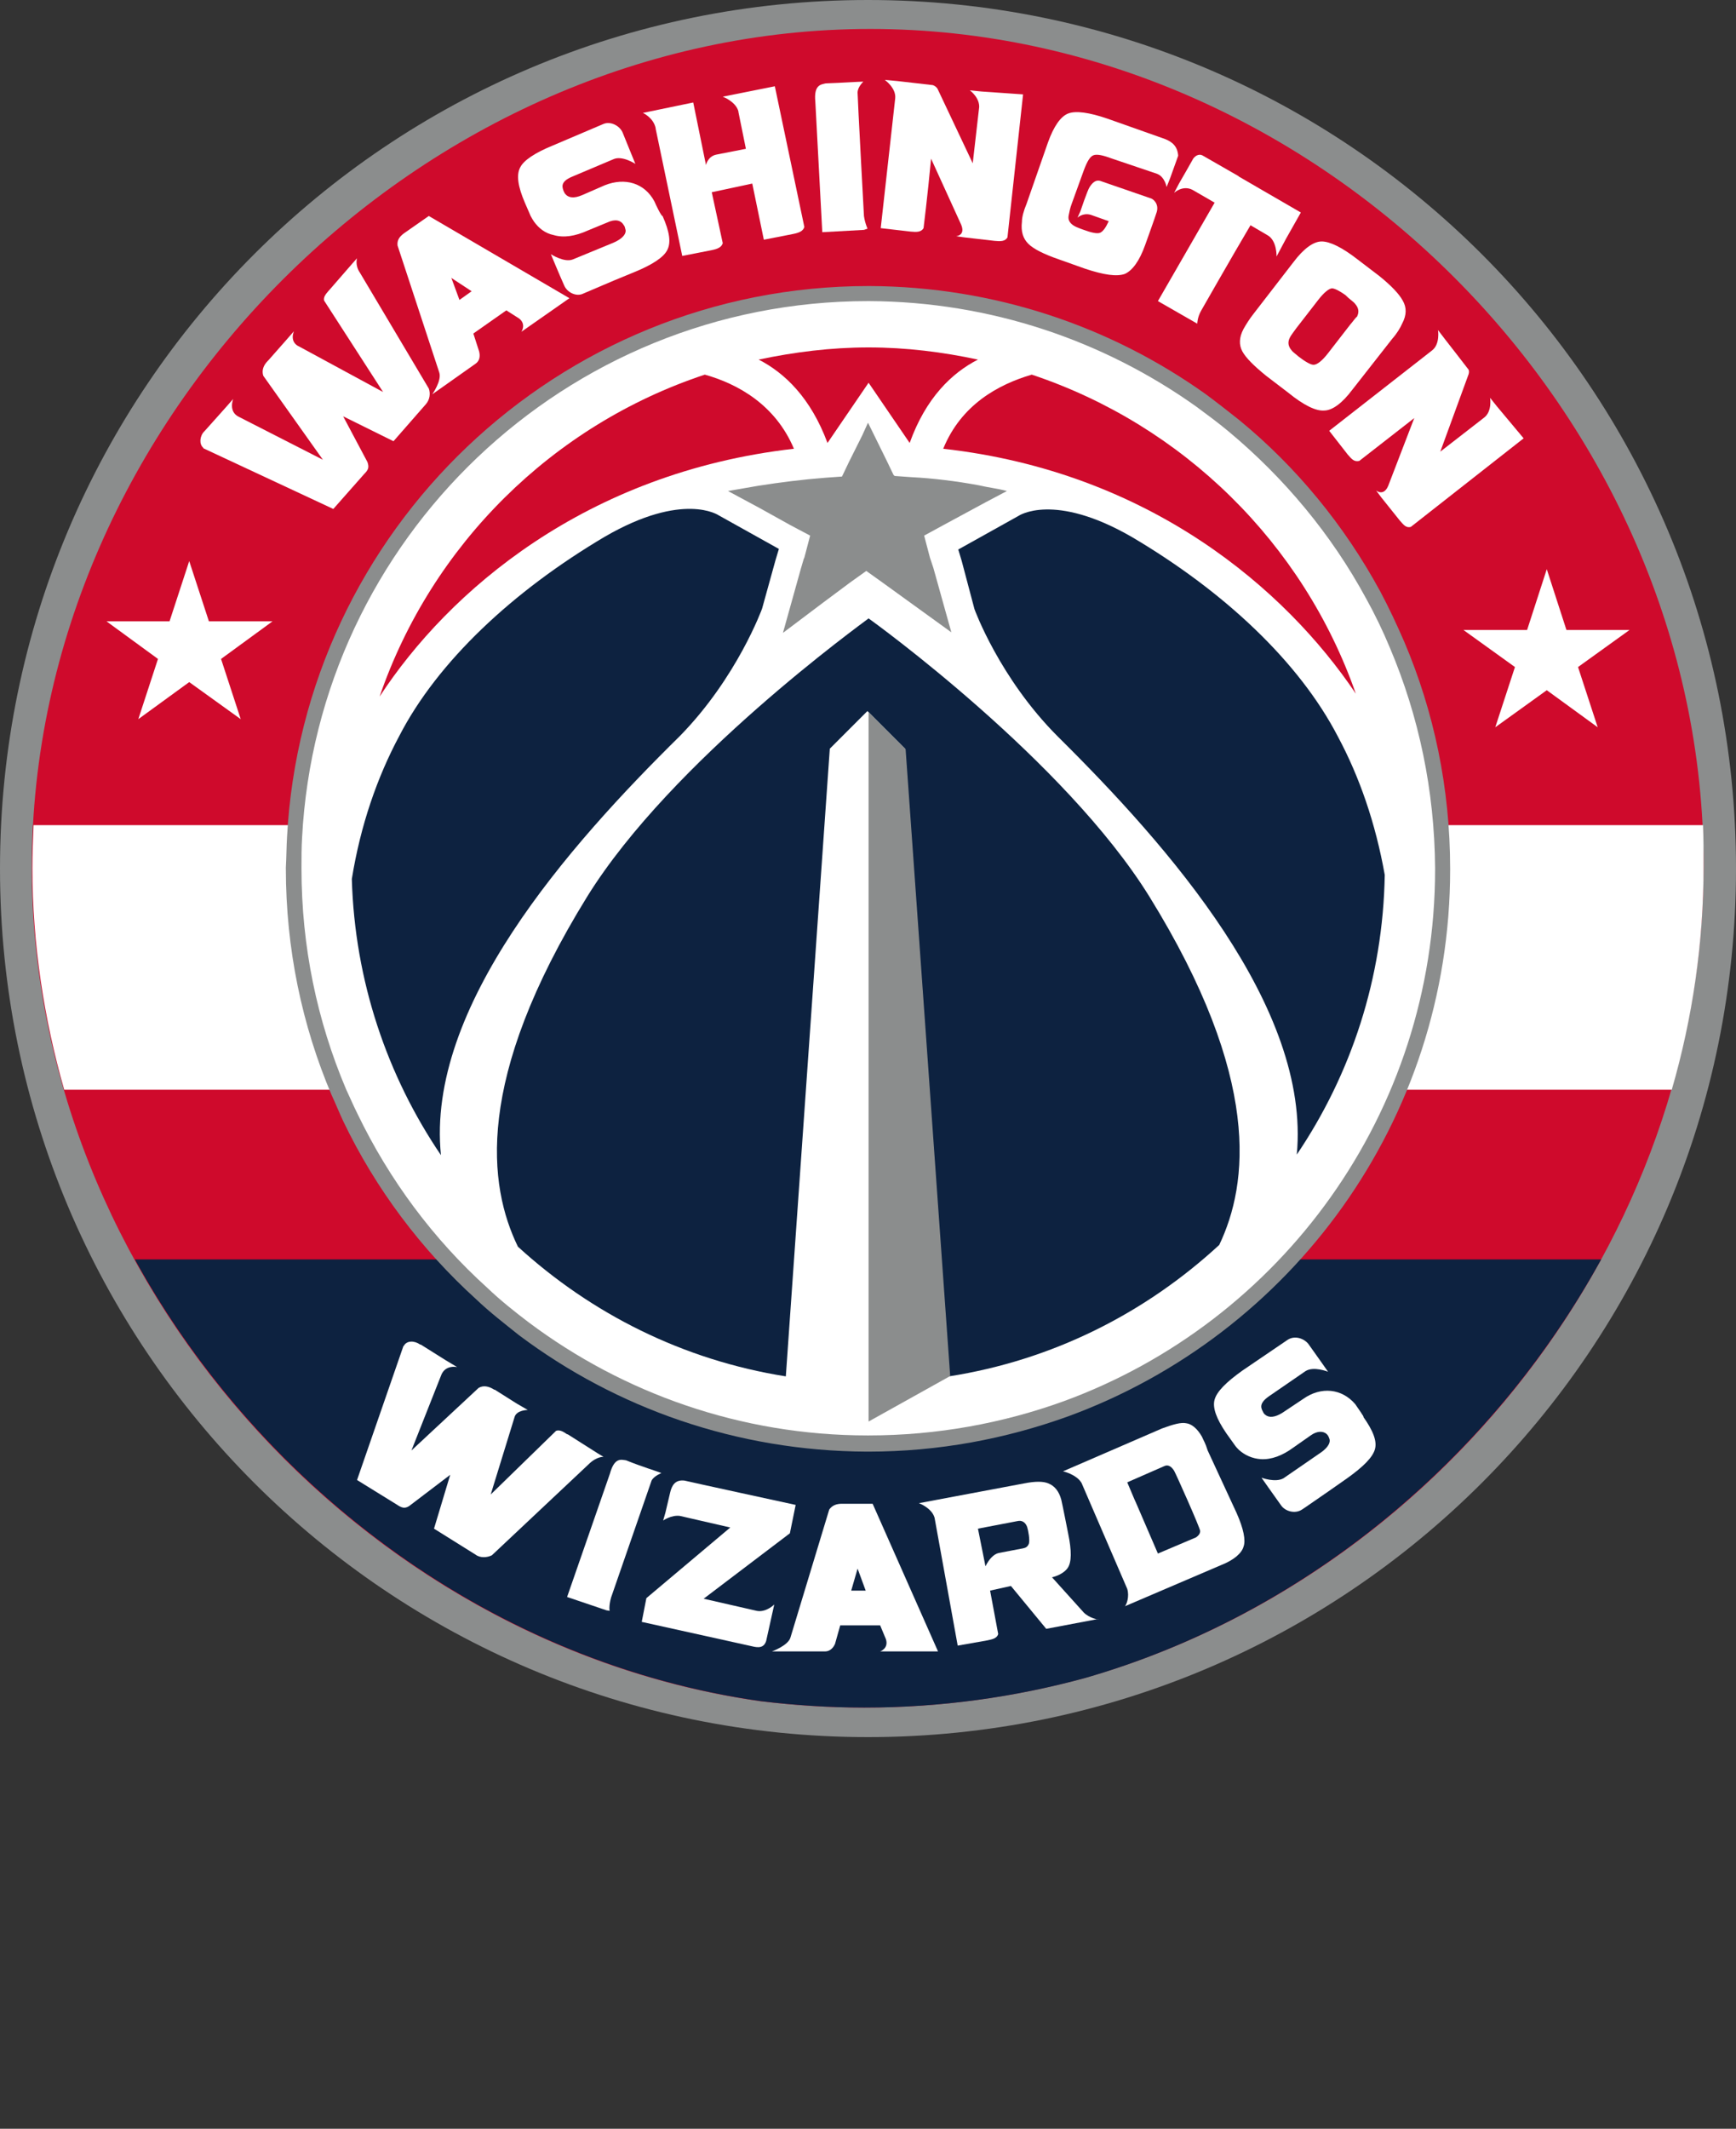 <?xml version="1.0" encoding="UTF-8"?>
<svg id="Layer" xmlns="http://www.w3.org/2000/svg" viewBox="0 0 420 514.7">
  <rect x="0" y="0" width="420" height="514.7" fill="#333333" stroke="none"/>
  <defs>
    <style>
      .cls-1 {
        fill: #fff;
      }

      .cls-1, .cls-2, .cls-3, .cls-4 {
        stroke-width: 0px;
      }

      .cls-2 {
        fill: #0d2240;
      }

      .cls-3 {
        fill: #cf0a2c;
      }

      .cls-4 {
        fill: #8b8d8d;
      }
    </style>
  </defs>
  <path class="cls-4" d="m210,0C93.94,0,0,93.94,0,210s93.94,210,210,210,210-93.94,210-210S326.06,0,210,0"/>
  <path class="cls-3" d="m412.16,209.16c0-108.64-92.96-202.16-201.6-202.16S7.7,101.08,7.7,209.72c0,99.82,79.24,187.88,176.26,201.6,8.12.98,16.52,1.54,24.92,1.54h.28c18.34,0,36.26-2.52,53.2-7.14,84.98-24.22,149.8-105.7,149.8-196.56Z"/>
  <path class="cls-1" d="m412.02,199.5H8.12c-.14,3.36-.28,7-.28,10.36,0,18.34,2.8,36.54,7.7,53.62h388.92c5.04-17.36,7.7-35.56,7.7-54.04,0-3.36,0-6.72-.14-9.94Z"/>
  <path class="cls-2" d="m184.1,411.32c8.12.98,16.52,1.54,24.92,1.54h.28c18.34,0,36.26-2.52,53.2-7.14,53.06-15.26,98.28-52.92,124.88-101.22H32.62c30.94,56.14,87.36,97.72,151.48,106.82Z"/>
  <g>
    <path class="cls-1" d="m209.02,52.22s-1.54-28.42-1.54-29.82,1.4-2.66,1.4-2.66c-1.12,0-5.04.28-9.1.42-1.12.28-2.94.28-2.52,4.48l1.68,31.5,10.08-.56.84-.28c.14.14-.56-1.12-.84-3.08"/>
    <path class="cls-1" d="m311.08,57.82l3.64-6.44-14.98-8.68-.14-.14-8.54-4.9c-1.12-.7-2.1.28-2.38.7-.28.56-3.36,5.88-3.36,5.88h0l-1.26,2.38s2.1-1.96,4.48-.7l5.32,3.08-13.72,23.8,9.52,5.46s0-1.54.98-3.22c0,0,7.42-13.02,11.9-20.58l4.06,2.38c2.38,1.26,2.24,5.18,2.24,5.18l2.24-4.2Z"/>
    <path class="cls-1" d="m281.82,33.6l-13.86-4.9c-4.48-1.54-7.7-1.96-9.52-1.26s-3.5,3.08-4.9,7l-5.18,14.84c-.7,1.68-1.12,3.22-1.12,4.34-.28,2.38.28,4.06,1.54,5.32s3.78,2.52,7.42,3.78l6.3,2.24c4.62,1.54,7.7,1.96,9.66,1.26,1.82-.84,3.5-3.08,4.9-7,0,0,2.52-7,2.8-7.98.56-1.96-.84-3.22-1.68-3.36l-11.76-4.06c-1.4-.56-2.24.56-2.8,1.4s-2.24,5.88-2.24,5.88l-.7,1.54s1.26-1.26,3.22-.7l4.34,1.54c-.7,1.54-1.4,2.52-2.1,2.8s-2.1,0-4.34-.84c0,0-1.54-.56-1.96-.84-1.12-.7-1.54-1.54-1.26-2.66.14-.7.28-1.54.7-2.66l2.94-8.12c.84-2.24,1.54-3.36,2.38-3.64.84-.28,2.24,0,4.48.84l10.78,3.64c1.96.7,2.38,3.22,2.38,3.22l.84-2.1,1.96-5.46c-.14-2.24-1.4-3.36-3.22-4.06"/>
    <path class="cls-1" d="m174.86,23.38s3.08,1.12,3.78,3.5v.14l1.82,8.96-7.14,1.4c-2.1.42-2.52,2.52-2.52,2.52l-3.08-15.12-12.18,2.52s2.52,1.12,3.08,3.64v.14l6.44,30.8,7.14-1.4c1.4-.28,2.38-.7,2.66-1.68l-2.66-12.32,9.8-2.1,2.8,13.58,7.14-1.4c1.4-.28,2.38-.7,2.66-1.68l-7.14-34.02-12.6,2.52Z"/>
    <path class="cls-1" d="m339.22,78.26c1.12-2.1,1.12-3.92.14-5.6-.84-1.54-2.66-3.5-5.6-5.88l-5.32-4.06c-3.78-2.94-6.72-4.34-8.68-4.34s-4.34,1.68-6.86,5.04l-9.52,12.32c-1.12,1.4-1.96,2.8-2.52,3.78-1.12,2.1-1.12,3.92-.28,5.46.84,1.54,2.8,3.5,5.74,5.88l5.32,4.06c3.78,3.08,6.72,4.48,8.68,4.34,1.96,0,4.34-1.68,6.86-5.04l9.66-12.32c1.12-1.26,1.96-2.66,2.38-3.64m-12.6.28l-5.32,6.86c-1.4,1.82-2.66,2.8-3.5,2.8-.7,0-1.96-.7-3.78-2.1l.84.7c-1.26-1.12-2.1-1.68-2.38-2.1-.84-.98-.98-1.96-.42-3.08.28-.56.84-1.26,1.54-2.24l5.32-6.86c1.4-1.82,2.66-2.8,3.36-2.8s2.24.84,4.06,2.24l-.84-.56c1.26,1.12,2.1,1.68,2.38,2.1.84.98.98,1.96.42,3.08-.28.14-.84.98-1.68,1.96"/>
    <path class="cls-1" d="m158.34,48.72c-2.38-4.48-7.14-5.88-12.04-3.92l-5.46,2.38c-1.96.84-3.36.7-4.2-.42l-.28-.56c-.28-.84-.98-2.24,2.1-3.5l9.94-4.2c2.1-.98,5.32,1.12,5.32,1.12,0,0-1.96-4.76-3.08-7.56-.7-1.68-2.94-2.8-4.62-2.1l-12.18,5.18c-4.48,1.82-7.14,3.64-7.98,5.32-.98,1.82-.56,4.62,1.12,8.54l1.4,3.22c.28.56.56.98.84,1.4,1.12,1.54,2.66,2.8,4.76,3.22,2.38.7,5.18.28,8.26-1.12l4.76-1.96c1.82-.84,3.22-.56,3.92.7.28.28.28.7.42,1.12,0,0,.56,1.68-3.22,3.22l-9.52,3.92c-2.1.84-5.32-1.26-5.32-1.26,0,0,1.96,4.76,3.22,7.56.7,1.68,2.94,2.8,4.62,1.96l.98-.42,6.58-2.8,4.76-1.96c4.48-1.82,7.14-3.64,7.98-5.32.98-1.82.56-4.48-1.12-8.26-.28.14-1.68-2.8-1.96-3.5"/>
    <path class="cls-1" d="m362.18,98.28l-1.68-2.1s.56,3.22-1.4,4.76h0l-10.64,8.26,6.86-18.76c.14-.56.14-.98-.28-1.4-.84-1.12-5.32-6.86-5.32-6.86l-1.82-2.38s.56,3.36-1.4,4.9l-24.92,19.46,4.48,5.74c.98,1.12,1.54,1.82,2.8,1.54,0,0,6.3-4.9,13.3-10.36l-6.3,16.38c-1.12,2.66-2.94,1.12-2.94,1.12l1.26,1.68h0l4.48,5.6c.98,1.12,1.54,1.82,2.66,1.54l27.3-21.42-6.44-7.7Z"/>
    <path class="cls-1" d="m237.44,22.12l-2.8-.28s2.52,1.82,2.24,4.34v-.14l-1.54,13.44-8.54-18.06c-.28-.42-.7-.7-1.12-.84-1.26-.14-8.54-.98-8.54-.98l-3.08-.28s2.8,1.96,2.52,4.48l-3.5,31.36,7.28.84c1.4.14,2.52.14,3.08-.84,0,0,.98-7.84,1.82-16.8l7.28,15.96c1.12,2.66-1.26,2.8-1.26,2.8l2.1.28h0l7.28.84c1.4.14,2.52.14,3.08-.84l3.78-34.58-10.08-.7Z"/>
    <path class="cls-1" d="m86.38,62.44l-1.12,1.26-5.6,6.44-.14.14c-.84.98-1.26,1.54-1.12,2.38l14.28,22.12-20.16-10.92c-2.66-1.12-1.4-3.78-1.4-3.78l-1.96,2.24-4.2,4.76-.14.14c-1.12,1.12-1.54,2.38-1.12,3.64l14.42,20.3-20.3-10.36c-2.66-1.26-1.4-4.34-1.4-4.34l-2.1,2.38-4.76,5.32-.14.14c-1.12,1.12-1.26,3.08-.28,3.92.14.14,0,.14,0,.14l31.5,14.7,7.42-8.4c1.12-1.12,1.26-1.68.84-2.94l-5.88-11.06,12.18,6.02,7.84-8.96c.98-1.12,1.12-2.66.7-3.78l-16.66-28c-1.26-1.82-.7-3.5-.7-3.5"/>
    <path class="cls-1" d="m103.74,52.22l-6.02,4.2c-1.12.84-1.68,1.68-1.54,2.94l10.08,30.66c.7,1.96-1.68,5.32-1.68,5.32l10.5-7.42c.98-.7,1.12-1.82.84-2.94l-1.4-4.34,7.98-5.6,3.08,1.96c1.82,1.4.56,3.22.56,3.22l11.62-8.12-34.02-19.88Zm7.42,20.3l-1.96-5.32,4.9,3.22-2.94,2.1Z"/>
    <polygon class="cls-1" points="45.78 135.66 50.54 150.22 65.94 150.22 53.48 159.32 58.24 173.88 45.78 164.92 33.46 173.88 38.22 159.32 25.76 150.22 41.02 150.22 45.78 135.66"/>
    <polygon class="cls-1" points="374.22 137.62 369.46 152.32 354.06 152.32 366.52 161.28 361.76 175.84 374.22 166.88 386.54 175.84 381.78 161.28 394.24 152.32 378.98 152.32 374.22 137.62"/>
  </g>
  <g>
    <path class="cls-1" d="m211.12,363.58h-7.42c-1.4,0-2.38.42-3.08,1.4l-9.38,30.94c-.56,1.96-4.48,3.36-4.48,3.36h12.88c1.12,0,1.96-.84,2.38-1.82l1.26-4.48h9.66l1.4,3.36c.7,2.24-1.4,2.94-1.4,2.94h14l-15.82-35.7Zm-5.18,21l1.54-5.32,1.96,5.32h-3.5Z"/>
    <path class="cls-1" d="m262.22,389.9l-7.7-8.54c1.82-.42,3.22-1.4,3.78-2.24.98-1.4.98-4.2.14-8.26,0,0-1.4-7.14-1.68-8.26-.56-2.1-1.68-3.36-3.08-3.92-1.26-.56-3.22-.56-6.02,0l-25.34,4.76s3.08,1.12,3.78,3.5l5.6,30.94,7.14-1.26c1.4-.28,2.38-.56,2.66-1.54l-1.96-10.5,5.04-1.12,8.54,10.36,12.6-2.38c0,.28-2.24-.28-3.5-1.54m-13.72-20.72c.28.84.7,3.22.42,4.06-.28.7-.7.98-1.4,1.12l-5.88,1.12c-1.26.28-2.38,1.54-3.22,3.22l-1.82-9.1,9.52-1.82c1.12-.28,1.96.28,2.38,1.4"/>
    <path class="cls-1" d="m290.78,347.34c-1.12-1.96-2.52-3.08-3.78-3.22-1.26-.28-3.22.28-5.88,1.26l-23.94,10.36s3.22.7,4.48,2.8l11.06,25.62c.56,1.82-.14,3.78-.56,4.2l23.24-9.94c3.22-1.26,5.04-2.94,5.46-4.48.56-1.54,0-4.34-1.68-8.12l-7-15.12c-.56-1.82-.98-2.38-1.4-3.36m-6.72,8.26c.42.7,6.3,13.86,6.3,14.56s-.42,1.12-.98,1.54l-9.24,3.92-5.32-12.32c-.42-.84-1.12-2.66-2.1-4.9l8.96-3.92c.84-.42,1.68,0,2.38,1.12"/>
    <path class="cls-1" d="m191.1,370.72l1.4-6.86s-26.46-5.74-26.88-5.88c-2.24-.28-3.08,1.12-3.5,2.94l-1.12,4.76h0l-.56,1.96s1.96-1.4,4.06-1.12l12.18,2.8-20.3,17.08-1.12,5.74,26.6,5.88c1.68.42,2.94.42,3.5-1.26l1.96-8.82s-1.96,1.96-4.2,1.54l-12.88-2.94,20.86-15.82Z"/>
    <path class="cls-1" d="m147.84,386.26s9.38-27.02,9.8-28.28c.56-1.12,2.38-1.82,2.38-1.82-.98-.42-4.76-1.54-8.54-3.08-1.12-.14-2.8-.84-3.92,3.22l-10.36,29.82,9.52,3.22.84.14c-.14.14-.28-1.26.28-3.22"/>
    <path class="cls-1" d="m146.02,352.24l-1.4-.84-7.28-4.62h-.14c-.98-.7-1.82-1.12-2.66-.84l-15.82,15.4,5.74-18.62c.42-1.82,3.22-1.82,3.22-1.82l-2.66-1.54-5.32-3.36h-.14c-1.26-.84-2.66-1.12-3.78-.42l-16.24,15.12,7.14-18.06c.98-2.8,3.92-2.1,3.92-2.1l-2.8-1.68-6.02-3.78h-.14c-1.4-.98-3.22-.98-3.92.28l-.14.14-11.2,32.34,9.52,5.88c1.26.84,1.96,1.12,3.08.42l9.94-7.56-3.92,13.02,10.08,6.3c1.12.84,2.8.7,3.92.14l23.38-21.98c1.96-1.96,3.64-1.82,3.64-1.82"/>
    <path class="cls-1" d="m327.88,339.5c-3.22-3.78-8.26-4.34-12.6-1.26l-5.04,3.36c-1.82,1.12-3.22,1.26-4.2.42,0,0-.42-.42-.42-.56-.42-.84-1.26-1.96,1.26-3.78l8.96-6.16c1.96-1.26,5.46.14,5.46.14,0,0-2.94-4.2-4.76-6.72-1.12-1.4-3.36-2.1-5.04-.98l-10.92,7.42c-3.92,2.8-6.16,5.04-6.72,7s.42,4.62,2.8,8.12l2.1,2.94c.28.42.7.84.98,1.12,1.4,1.26,3.22,2.1,5.32,2.24,2.52.14,5.18-.84,7.84-2.8l4.2-2.94c1.54-1.12,3.08-1.12,3.92-.28.28.28.42.56.56.98,0,0,.98,1.54-2.52,3.78l-8.54,5.88c-1.96,1.12-5.32-.14-5.32-.14,0,0,2.94,4.2,4.76,6.72.98,1.4,3.36,2.1,5.04.98l.84-.56,5.88-4.06,4.2-2.94c3.92-2.8,6.16-5.04,6.72-7s-.42-4.48-2.8-7.84c.42.28-1.4-2.24-1.96-3.08"/>
  </g>
  <path class="cls-4" d="m333.9,142.94c-8.68-15.96-20.3-30.1-34.16-41.44-2.66-2.1-5.32-4.2-7.98-6.16-22.96-16.38-51.1-26.04-81.34-26.18h-.28c-75.18,0-136.78,59.08-140.7,133.28-.14,2.38-.14,4.9-.28,7.28v.28c0,19.46,3.92,37.94,11.06,54.74.98,2.1,1.82,4.2,2.8,6.3,7.84,16.38,18.9,31.08,32.2,43.12,3.22,3.08,6.86,5.88,10.36,8.68,23.52,17.64,52.64,28,84.14,28.14h.28c17.08,0,33.32-3.08,48.44-8.54,53.9-19.74,92.4-71.4,92.4-132.16v-.14h0v-.14c0-19.46-3.92-37.94-11.06-54.74-1.82-4.2-3.78-8.4-5.88-12.32"/>
  <path class="cls-1" d="m336.28,156.66c-1.68-4.06-3.64-8.12-5.74-11.9-8.4-15.54-19.88-29.26-33.32-40.46-2.52-2.1-5.18-4.06-7.84-6.02-22.26-15.82-49.56-25.34-79.1-25.48h-.28c-73.22,0-133.14,57.54-136.92,129.78-.14,2.38-.14,4.76-.14,7.14v.28c0,18.9,3.78,36.82,10.78,53.34.98,2.1,1.82,4.06,2.8,6.02,7.7,15.96,18.34,30.24,31.36,42,3.22,3.08,6.58,5.74,10.08,8.4,22.82,17.08,51.24,27.3,81.9,27.3h.28c16.52,0,32.48-2.94,47.18-8.26,52.5-19.18,89.88-69.58,89.88-128.66v-.14h0v-.14c-.14-18.76-3.92-36.68-10.92-53.2Z"/>
  <path class="cls-2" d="m184.38,147.14l3.22-11.62.84-2.8-14.56-8.12s-8.54-5.88-27.58,5.18c-22.26,13.16-40.46,30.24-49.7,48.16-5.32,9.94-9.38,21.56-11.48,34.58.7,24.64,8.54,47.6,21.56,66.78-3.64-35.7,30.66-74.62,57.82-101.36,13.86-14.14,19.88-30.8,19.88-30.8"/>
  <path class="cls-2" d="m273.98,129.92c-19.04-11.06-27.58-5.18-27.58-5.18l-14.56,8.12.84,2.8,3.08,11.62s6.02,16.66,20.16,30.8c26.88,26.6,61.18,65.52,57.82,101.08,13.16-19.46,20.86-42.7,21.28-67.62-2.24-12.6-6.16-23.8-11.34-33.46-9.38-18.06-27.44-35-49.7-48.16"/>
  <path class="cls-3" d="m228.2,108.5c49.98,5.6,82.88,34.02,99.82,59.22-12.74-36.4-41.86-64.96-78.4-77.14-8.12,2.38-17.08,7.28-21.42,17.92"/>
  <path class="cls-3" d="m192.08,108.5c-4.48-10.64-13.58-15.68-21.56-17.92-36.82,12.18-66.08,41.16-78.68,77.84,16.66-25.48,49.84-54.18,100.24-59.92"/>
  <path class="cls-3" d="m200.2,107.1l9.94-14.56,9.94,14.56c3.92-10.92,10.22-16.94,16.52-20.16-8.54-1.82-17.36-2.94-26.46-2.94s-17.92,1.12-26.6,2.94c6.3,3.22,12.6,9.24,16.66,20.16"/>
  <path class="cls-2" d="m210.14,149.52c-1.4,1.12-47.6,34.3-68.04,67.2-27.44,44.38-23.94,70-16.8,84.7,17.78,16.24,40.04,27.44,64.82,31.36l10.64-151.76,8.96-8.96.14-.14h0l.14.14,8.96,8.96,10.78,151.62-.14.14c25.06-3.92,47.46-15.26,65.38-31.78,7-14.7,10.36-40.18-16.94-84.28-20.44-32.9-66.5-66.22-67.9-67.2"/>
  <polygon class="cls-4" points="219.1 181.16 210.14 172.2 210.14 343.7 229.74 332.78 229.74 332.78 229.88 332.64 219.1 181.16"/>
  <path class="cls-4" d="m236.74,117.32c-5.32-.98-10.92-1.68-16.38-1.96l-3.92-.28-.14-.14-.14-.14-1.54-3.22-.14-.28h0l-4.48-9.1-1.4,3.08-2.94,5.88h0l-.14.28-.14.28-1.54,3.22-.14.28h0l-3.92.28c-5.46.42-11.06,1.12-16.38,1.96-2.38.42-4.9.84-7.28,1.26h0l7.56,4.06,7.56,4.2,2.38,1.26,2.38,1.26-1.4,5.32-.14.28-.7,2.38-4.34,15.54h0l9.66-7.28,6.58-4.9,1.96-1.4,1.96-1.4h0v-.14h0v.14h0l1.96,1.4,1.96,1.4,16.66,12.04-4.34-15.54-.42-1.26-.42-1.26-1.4-5.32,1.54-.84,3.08-1.68,10.36-5.6,5.04-2.66h0c-1.96-.56-4.48-.84-6.86-1.4"/>
</svg>